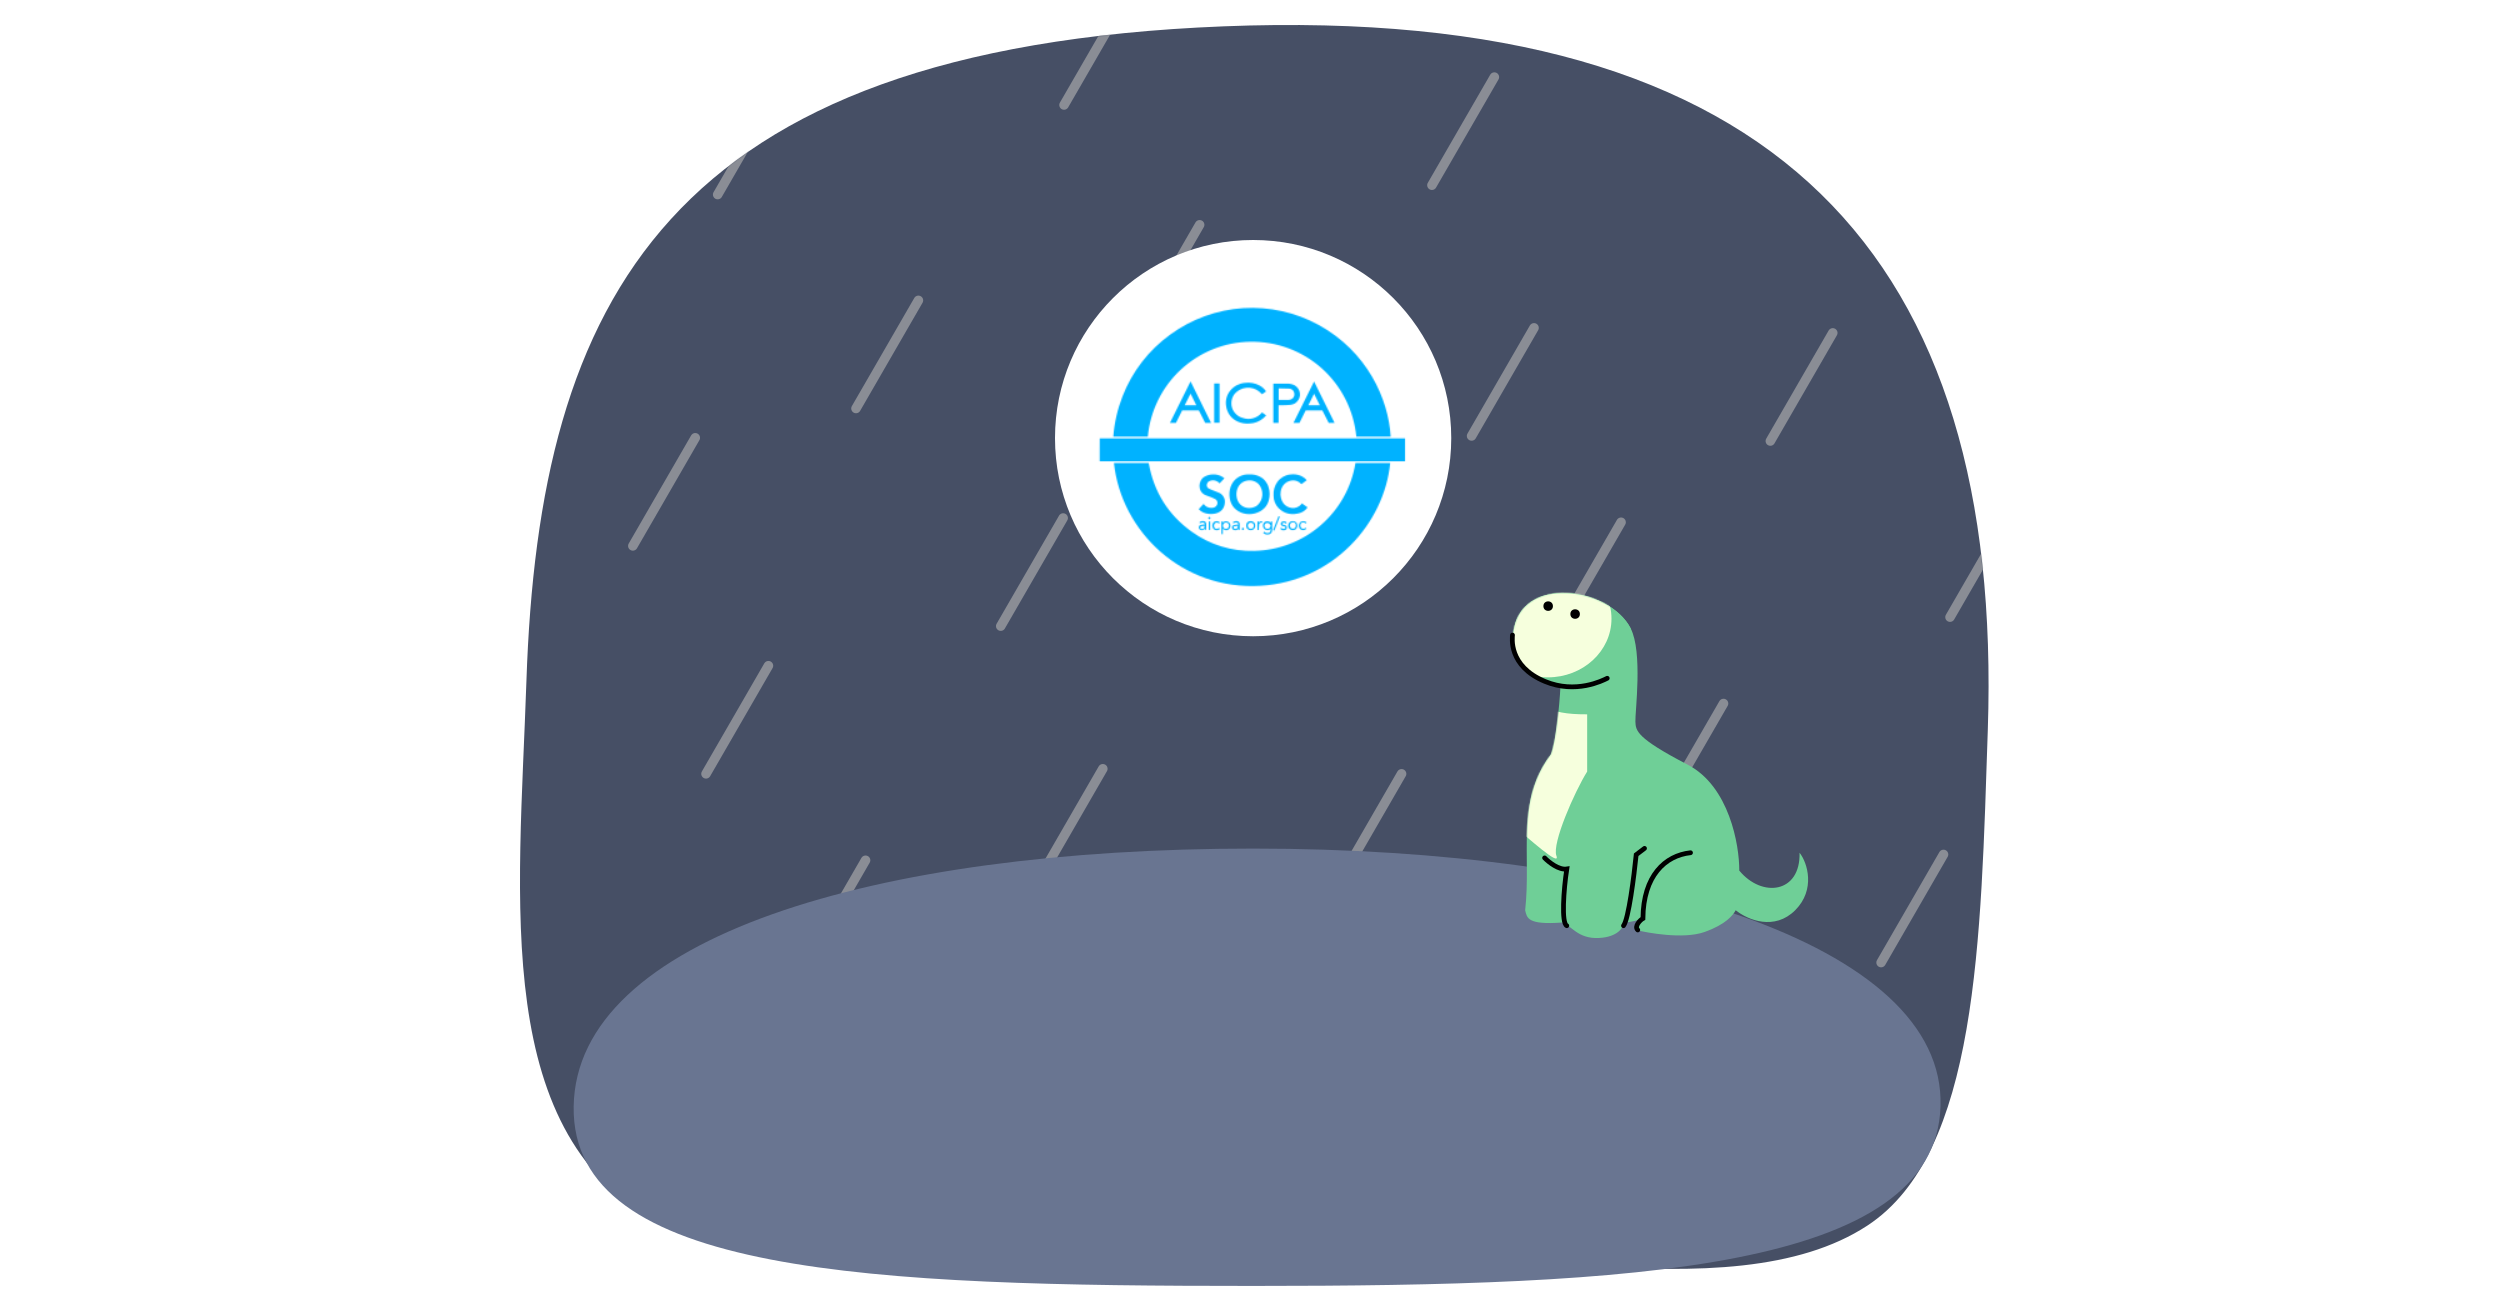 <svg width="2000" height="1048" viewBox="0 0 2000 1048" fill="none" xmlns="http://www.w3.org/2000/svg">
<rect x="0" y="0" width="2000" height="1048" fill="#333333" stroke="none"/>
<g clip-path="url(#clip0_1232_7019)">
<rect width="2000" height="1048" fill="white"/>
<path d="M1590.24 584.049C1584.61 751.855 1582.53 922.433 1493.86 980.5C1384.03 1052.42 1170.18 990.025 994.245 990.025C862.681 990.025 628.618 1030.36 530.857 980.5C392.332 909.846 415.108 723.064 421.148 544.558C431.45 240.076 533.134 38.805 978.983 21.063C1424.83 3.32 1602.83 208.407 1590.24 584.049Z" fill="#464F65"/>
<mask id="mask0_1232_7019" style="mask-type:alpha" maskUnits="userSpaceOnUse" x="417" y="20" width="1174" height="986">
<path d="M1590.24 584.049C1577.65 959.692 1312.23 990.025 994.245 990.025C882.578 990.025 650.394 1025.77 561.357 990.025C396.85 923.977 414.463 742.116 421.148 544.558C431.45 240.076 533.134 38.805 978.983 21.063C1424.83 3.32 1602.83 208.407 1590.24 584.049Z" fill="#464F65"/>
</mask>
<g mask="url(#mask0_1232_7019)">
<g opacity="0.62">
<path d="M1466.21 266.326L1416.28 352.811" stroke="#B3B3B3" stroke-width="7.631" stroke-linecap="round"/>
<path d="M1227.21 262.283L1177.28 348.769" stroke="#B3B3B3" stroke-width="7.631" stroke-linecap="round"/>
<path d="M1195.48 61.676L1145.55 148.162" stroke="#B3B3B3" stroke-width="7.631" stroke-linecap="round"/>
<path d="M1296.85 417.805L1246.92 504.29" stroke="#B3B3B3" stroke-width="7.631" stroke-linecap="round"/>
<path d="M1609.95 407.22L1560.02 493.705" stroke="#B3B3B3" stroke-width="7.631" stroke-linecap="round"/>
<path d="M1037.4 335.484L987.465 421.969" stroke="#B3B3B3" stroke-width="7.631" stroke-linecap="round"/>
<path d="M959.697 179.842L909.765 266.328" stroke="#B3B3B3" stroke-width="7.631" stroke-linecap="round"/>
<path d="M901.165 -2.5L851.232 83.985" stroke="#B3B3B3" stroke-width="7.631" stroke-linecap="round"/>
<path d="M1121.26 619.062L1071.33 705.548" stroke="#B3B3B3" stroke-width="7.631" stroke-linecap="round"/>
<path d="M882.259 615.021L832.326 701.506" stroke="#B3B3B3" stroke-width="7.631" stroke-linecap="round"/>
<path d="M734.726 240.298L684.793 326.784" stroke="#B3B3B3" stroke-width="7.631" stroke-linecap="round"/>
<path d="M1378.82 562.815L1328.88 649.3" stroke="#B3B3B3" stroke-width="7.631" stroke-linecap="round"/>
<path d="M850.527 414.413L800.595 500.899" stroke="#B3B3B3" stroke-width="7.631" stroke-linecap="round"/>
<path d="M951.9 770.542L901.968 857.027" stroke="#B3B3B3" stroke-width="7.631" stroke-linecap="round"/>
<path d="M1265 759.957L1215.06 846.443" stroke="#B3B3B3" stroke-width="7.631" stroke-linecap="round"/>
<path d="M1554.81 683.563L1504.88 770.048" stroke="#B3B3B3" stroke-width="7.631" stroke-linecap="round"/>
<path d="M692.444 688.221L642.512 774.707" stroke="#B3B3B3" stroke-width="7.631" stroke-linecap="round"/>
<path d="M624.082 69.161L574.15 155.647" stroke="#B3B3B3" stroke-width="7.631" stroke-linecap="round"/>
<path d="M614.744 532.579L564.812 619.065" stroke="#B3B3B3" stroke-width="7.631" stroke-linecap="round"/>
<path d="M556.212 350.237L506.279 436.722" stroke="#B3B3B3" stroke-width="7.631" stroke-linecap="round"/>
</g>
</g>
<path d="M1552.41 885.121C1548.22 1016.19 1306 1028.75 1002.49 1028.75C698.973 1028.75 456.751 1020.02 458.936 885.121C461.121 750.227 698.973 678.866 1002.49 678.866C1306 678.866 1556.6 754.05 1552.41 885.121Z" fill="#697591"/>
<path d="M1248.36 549.283C1218.86 545.476 1208.51 523.487 1210.62 506.143C1216.33 459.196 1287.44 469.626 1304.51 502.654C1314.34 521.686 1308 569.901 1308.32 577.197L1308.32 577.329C1308.63 584.562 1308.88 590.333 1350.19 611.772C1383.43 629.028 1391.53 676.059 1391.42 696.466C1409.55 718.48 1440.52 714.637 1439.64 682.192C1445.98 690.122 1452.64 711.692 1436.15 728.187C1419.65 744.682 1398.4 736.117 1388.56 728.187C1386.45 732.099 1380.77 739.543 1363.51 745.633C1346.25 751.724 1316.88 745.95 1310.54 744.364C1308 742.461 1312.44 735.482 1312.44 735.482C1312.44 735.482 1304.19 738.02 1299.12 738.02C1298.91 741.615 1294.64 749.599 1279.13 750.391C1261.93 751.27 1256.86 739.956 1249.63 738.02C1221.61 740.09 1221.6 734.173 1220.13 728.187C1225.16 683.275 1212.38 640.785 1240.75 603.525C1244.56 594.326 1247.6 564.762 1248.36 549.283Z" fill="#6FCF97"/>
<path d="M1248.36 549.283C1218.86 545.476 1208.51 523.487 1210.62 506.143C1216.33 459.196 1287.44 469.626 1304.51 502.654C1308 519.571 1301.65 552.582 1248.36 549.283Z" fill="#6FCF97"/>
<mask id="mask1_1232_7019" style="mask-type:alpha" maskUnits="userSpaceOnUse" x="1210" y="474" width="237" height="277">
<path d="M1210.42 512.82C1211.4 528.701 1222.55 545.952 1248.36 549.283C1247.6 564.762 1244.56 594.326 1240.75 603.525C1220.97 629.51 1221.2 658.038 1221.44 688.157C1221.54 701.227 1221.65 714.596 1220.13 728.187C1220.19 728.462 1220.26 728.737 1220.32 729.011C1221.66 734.7 1222.9 739.995 1249.63 738.02C1252.07 738.674 1254.26 740.396 1256.76 742.357C1261.67 746.205 1267.74 750.973 1279.13 750.391C1294.64 749.599 1298.91 741.615 1299.12 738.02C1304.19 738.02 1312.44 735.482 1312.44 735.482C1312.44 735.482 1308 742.461 1310.54 744.364C1316.88 745.95 1346.25 751.724 1363.51 745.633C1380.77 739.543 1386.45 732.099 1388.56 728.187C1398.4 736.117 1419.65 744.682 1436.15 728.187C1452.64 711.692 1445.98 690.122 1439.64 682.192C1440.52 714.637 1409.55 718.48 1391.42 696.466C1391.53 676.059 1383.43 629.028 1350.19 611.772C1308.88 590.333 1308.63 584.562 1308.32 577.329L1308.32 577.197C1308.25 575.64 1308.48 572.221 1308.8 567.62C1309.97 550.655 1312.24 517.625 1304.51 502.654C1302.38 498.525 1299.4 494.75 1295.81 491.395C1270.69 467.915 1215.61 465.065 1210.62 506.143C1210.35 508.311 1210.28 510.552 1210.42 512.82Z" fill="#6FCF97"/>
</mask>
<g mask="url(#mask1_1232_7019)">
<ellipse cx="1238.25" cy="494.956" rx="50.938" ry="46.931" fill="#F6FFDD"/>
<path d="M1269.73 571.458C1252.4 571.519 1244.63 569.646 1232.34 564.781L1209.06 659.216C1222.1 669.836 1248.78 694.357 1245.12 684.589C1241.46 674.822 1259.49 633.715 1269.73 617.245V571.458Z" fill="#F6FFDD"/>
</g>
<circle cx="1238.53" cy="484.89" r="3.806" fill="black"/>
<circle cx="1260.1" cy="491.234" r="3.806" fill="black"/>
<path d="M1352.41 682.192C1332.11 684.413 1314.65 700.52 1314.34 734.778C1312.11 736.023 1307.17 741.186 1310.21 743.977" stroke="black" stroke-width="3.806" stroke-linecap="round"/>
<path d="M1315.61 678.703L1308.95 683.778C1307.26 700.59 1302.86 735.482 1298.8 740.558" stroke="black" stroke-width="3.806" stroke-linecap="round"/>
<path d="M1235.68 686.315C1238.95 689.699 1247.09 696.212 1253.44 695.197C1250.9 711.692 1249 738.654 1253.44 740.558" stroke="black" stroke-width="3.806" stroke-linecap="round"/>
<path d="M1209.98 508.046C1209.98 509.632 1206.18 532.788 1235.99 545.159C1260.65 555.391 1281.99 544.525 1285.79 542.621" stroke="black" stroke-width="3.806" stroke-linecap="round"/>
<circle cx="1002.5" cy="350.5" r="158.5" fill="white"/>
<mask id="mask2_1232_7019" style="mask-type:alpha" maskUnits="userSpaceOnUse" x="835" y="136" width="601" height="451">
<path d="M1054.86 259.908C1036.36 249.808 1015.46 245.208 994.456 246.508C973.456 247.908 953.256 255.208 936.256 267.608C918.956 280.108 905.656 297.308 897.956 317.208C893.956 327.508 891.456 338.308 890.656 349.308H918.256C920.156 328.808 929.556 309.708 944.656 295.708C959.756 281.708 979.456 273.708 1000.06 273.408C1021.16 273.008 1041.66 280.608 1057.46 294.708C1073.16 308.808 1083.06 328.308 1085.06 349.308H1112.56C1110.76 319.208 1093.86 281.308 1054.86 259.908ZM1009.46 330.108C1007.66 332.308 1005.26 333.808 1002.46 334.608C999.756 335.408 996.856 335.308 994.156 334.308C992.156 333.808 990.356 332.808 988.856 331.308C987.356 329.908 986.256 328.108 985.656 326.208C985.056 324.308 984.956 322.208 985.356 320.208C985.756 318.208 986.656 316.308 987.956 314.808C990.356 312.208 993.656 310.508 997.256 310.208C1000.86 309.908 1004.36 310.908 1007.16 313.108C1008.06 313.808 1008.86 314.608 1009.66 315.408C1010.66 314.708 1011.66 313.908 1012.86 313.108C1011.56 311.208 1009.86 309.608 1007.86 308.508C1004.16 306.508 999.956 305.708 995.756 306.308C993.556 306.508 991.356 307.208 989.356 308.208C987.356 309.308 985.656 310.708 984.256 312.408C982.856 314.108 981.856 316.008 981.256 318.108C980.656 320.208 980.556 322.408 980.856 324.508C981.156 327.208 982.156 329.908 983.756 332.108C985.356 334.308 987.556 336.108 990.056 337.208C993.056 338.608 996.456 339.108 999.756 338.808C1003.76 338.708 1007.66 337.108 1010.76 334.508C1011.56 333.808 1012.16 333.008 1012.96 332.308L1009.56 329.908C1009.56 329.908 1009.56 330.008 1009.46 330.108ZM1034.76 338.308H1039.56L1044.56 328.308H1057.86L1062.96 338.308H1067.66C1062.16 327.208 1056.76 316.208 1051.26 305.208C1045.76 316.208 1040.26 327.208 1034.76 338.308ZM1046.66 324.208C1048.16 321.108 1049.76 318.108 1051.26 315.008C1052.86 318.108 1054.36 321.208 1055.86 324.208H1046.66ZM935.956 338.308H940.756C942.456 335.008 944.156 331.608 945.756 328.308H959.056C960.756 331.608 962.456 335.008 964.156 338.308H968.856L952.456 305.108C946.956 316.208 941.456 327.208 935.956 338.308ZM947.756 324.208C949.256 321.108 950.856 318.108 952.456 314.908C954.056 318.108 955.556 321.108 957.056 324.208H947.756ZM1038.66 320.008C1039.36 318.908 1039.86 317.608 1039.96 316.308C1040.06 315.008 1039.86 313.608 1039.36 312.408C1038.86 311.208 1038.06 310.108 1037.06 309.208C1036.06 308.308 1034.86 307.708 1033.56 307.408C1032.06 307.008 1030.46 306.808 1028.86 306.908C1025.66 306.808 1022.46 306.908 1019.16 306.908C1018.96 306.908 1018.76 306.908 1018.66 306.908V338.308H1022.86V324.208C1023.96 324.208 1024.96 324.208 1025.96 324.208C1027.96 324.108 1030.06 324.108 1032.06 323.908C1033.36 323.808 1034.66 323.408 1035.86 322.808C1036.96 322.008 1037.96 321.108 1038.66 320.008ZM1035.26 317.008C1034.96 317.908 1034.36 318.608 1033.56 319.108C1032.76 319.608 1031.86 319.908 1030.96 319.908C1028.36 320.008 1025.66 319.908 1022.96 319.908V310.708C1025.76 310.808 1028.46 310.808 1031.16 310.908C1031.86 310.908 1032.56 311.108 1033.16 311.408C1033.76 311.708 1034.36 312.208 1034.76 312.808C1035.16 313.408 1035.36 314.108 1035.46 314.808C1035.56 315.608 1035.46 316.408 1035.26 317.008ZM971.356 338.208H975.656V306.808H971.356V338.208ZM1255.36 420.208H1262.76V443.508H1271.06V420.208H1278.46V413.708H1255.46V420.208H1255.36ZM1280.76 443.408H1289.06V413.608H1280.76V443.408ZM1319.66 443.408H1327.96V413.608H1319.66V443.408ZM1294.26 419.508V425.508V431.608V443.408H1302.56V431.608H1312.76V425.508H1302.56V419.508H1315.86V413.608H1294.36L1294.26 419.508ZM1333.16 419.508V424.808V430.908V437.608V443.508H1354.66V437.608H1341.36V430.908H1351.56V424.808H1341.36V419.508H1354.66V413.608H1333.16V419.508ZM1202.16 443.508H1223.66V437.608H1210.36V430.908H1220.56V424.808H1210.36V419.508H1223.66V413.608H1202.16V443.508ZM1371.46 413.608H1359.16V443.408H1371.46C1374.96 443.408 1378.36 442.008 1380.86 439.508C1383.36 437.008 1384.76 433.608 1384.76 430.108V426.808C1384.76 423.308 1383.36 419.908 1380.86 417.408C1378.36 415.008 1374.96 413.608 1371.46 413.608ZM1367.36 437.608V419.608C1370.26 419.608 1376.36 418.308 1376.36 428.608C1376.46 438.808 1370.36 437.608 1367.36 437.608ZM1253.06 422.908C1253.06 421.708 1252.86 420.508 1252.36 419.308C1251.86 418.208 1251.16 417.208 1250.36 416.308C1249.46 415.408 1248.46 414.808 1247.36 414.308C1246.26 413.808 1245.06 413.608 1243.76 413.608H1228.26V443.408H1236.56V432.208H1239.56L1244.16 443.408H1253.46L1248.36 431.008C1249.76 430.208 1250.96 429.008 1251.86 427.608C1252.66 426.208 1253.06 424.608 1253.06 422.908ZM1241.46 426.308H1236.56V419.508H1241.46C1242.36 419.508 1243.26 419.908 1243.86 420.508C1244.46 421.108 1244.86 422.008 1244.86 422.908C1244.86 423.808 1244.46 424.708 1243.86 425.308C1243.26 426.008 1242.36 426.308 1241.46 426.308ZM1186.96 382.808H1198.26V350.908H1208.36V348.408L1218.06 365.908V382.908H1229.36V365.908L1242.66 342.008H1230.56L1223.76 354.808L1216.96 342.008H1176.86V351.008H1186.96V382.808ZM1310.76 350.008V341.908H1281.16V382.808H1310.76V374.808H1292.56V365.608H1306.56V357.208H1292.56V350.008H1310.76ZM1186.46 412.808H1185.36C1181.86 412.808 1178.56 414.208 1176.06 416.608C1173.56 419.108 1172.16 422.408 1172.16 425.908V431.008C1172.16 432.708 1172.46 434.408 1173.16 436.008C1173.86 437.608 1174.76 439.008 1175.96 440.308C1177.16 441.508 1178.66 442.508 1180.26 443.108C1181.86 443.808 1183.56 444.108 1185.26 444.108H1186.36C1189.56 444.108 1192.56 442.808 1194.86 440.608C1197.16 438.408 1198.36 435.308 1198.36 432.108H1190.46C1189.86 436.508 1187.86 438.008 1185.46 438.008C1182.56 438.008 1180.26 435.908 1180.26 428.908C1180.26 422.008 1182.56 418.908 1185.46 418.908C1187.76 418.908 1189.76 421.008 1190.46 425.408H1198.36V424.808C1198.36 421.608 1197.06 418.508 1194.86 416.308C1192.76 414.108 1189.66 412.808 1186.46 412.808ZM1283.76 314.608H1285.26C1289.56 314.608 1293.66 312.908 1296.66 309.908C1299.66 306.908 1301.46 302.808 1301.46 298.508H1290.86C1290.06 304.408 1287.36 306.408 1284.16 306.408C1280.26 306.408 1277.16 303.508 1277.16 294.208C1277.16 284.908 1280.26 280.708 1284.16 280.708C1287.26 280.708 1289.96 283.508 1290.86 289.408H1301.46V288.508C1301.46 284.208 1299.76 280.108 1296.76 277.008C1293.76 274.008 1289.56 272.308 1285.26 272.308H1283.76C1279.06 272.308 1274.56 274.208 1271.26 277.508C1267.96 280.808 1266.06 285.308 1266.06 290.008V296.908C1266.06 299.208 1266.56 301.508 1267.36 303.708C1268.26 305.808 1269.56 307.808 1271.16 309.408C1272.76 311.008 1274.76 312.308 1276.86 313.208C1279.06 314.208 1281.36 314.608 1283.76 314.608ZM1272.16 364.908C1272.56 364.608 1272.96 364.308 1273.26 364.008C1273.36 363.908 1273.46 363.908 1273.46 363.808C1273.76 363.508 1273.96 363.308 1274.16 363.008C1274.26 362.908 1274.46 362.708 1274.56 362.508C1274.76 362.308 1274.86 362.108 1274.96 361.908C1275.16 361.708 1275.36 361.408 1275.46 361.108C1276.56 359.208 1277.16 356.908 1277.16 354.708C1277.16 353.008 1276.86 351.408 1276.16 349.808C1275.56 348.308 1274.56 346.808 1273.36 345.708C1272.16 344.508 1270.76 343.608 1269.26 342.908C1267.76 342.308 1266.06 341.908 1264.36 341.908H1243.06V382.808H1254.36V367.508H1264.26C1267.26 367.508 1269.96 366.608 1272.16 364.908ZM1254.66 359.308V350.008H1261.36C1262.56 350.008 1263.76 350.508 1264.66 351.408C1265.56 352.308 1266.06 353.508 1266.06 354.708C1266.06 355.908 1265.56 357.108 1264.66 358.008C1263.76 358.908 1262.56 359.408 1261.36 359.408H1254.66V359.308ZM1344.36 341.908H1333.06V382.808H1344.36V341.908ZM1351.66 382.808H1362.96V341.908H1351.66V382.808ZM1243.36 314.608H1245.56C1248.06 314.608 1250.46 314.008 1252.76 312.908C1254.96 311.808 1256.96 310.208 1258.46 308.208C1261.16 305.008 1262.56 301.008 1262.56 296.908V290.008C1262.56 285.908 1261.16 281.908 1258.46 278.708C1256.96 276.708 1254.96 275.108 1252.76 274.008C1250.56 272.908 1248.06 272.308 1245.56 272.308H1243.36C1240.86 272.308 1238.36 272.908 1236.16 274.008C1233.96 275.108 1231.96 276.708 1230.46 278.708C1227.86 281.908 1226.36 285.908 1226.36 290.008V296.908C1226.36 301.008 1227.76 305.008 1230.46 308.208C1231.96 310.208 1233.96 311.808 1236.16 312.908C1238.36 314.008 1240.86 314.608 1243.36 314.608ZM1238.66 285.808C1238.86 285.108 1239.16 284.508 1239.46 284.008C1239.56 283.908 1239.56 283.808 1239.66 283.708C1239.76 283.608 1239.86 283.408 1239.96 283.308C1240.06 283.208 1240.06 283.108 1240.16 283.008C1240.26 282.908 1240.36 282.808 1240.46 282.708C1240.56 282.608 1240.66 282.508 1240.66 282.408C1240.76 282.308 1240.86 282.208 1240.96 282.108C1241.06 282.008 1241.06 282.008 1241.16 281.908C1241.36 281.808 1241.56 281.608 1241.66 281.508L1241.76 281.408C1241.96 281.308 1242.06 281.208 1242.26 281.208C1242.36 281.208 1242.36 281.108 1242.46 281.108C1242.66 281.008 1242.76 281.008 1242.96 280.908C1243.06 280.908 1243.06 280.908 1243.16 280.908C1243.36 280.908 1243.56 280.808 1243.76 280.808H1243.86C1244.06 280.808 1244.26 280.808 1244.56 280.808C1244.76 280.808 1245.06 280.808 1245.26 280.808H1245.36C1245.56 280.808 1245.76 280.908 1245.96 280.908C1245.96 280.908 1246.06 280.908 1246.16 280.908C1246.36 280.908 1246.46 281.008 1246.66 281.108C1246.76 281.108 1246.76 281.108 1246.86 281.208C1247.06 281.308 1247.16 281.408 1247.36 281.408L1247.46 281.508C1247.66 281.608 1247.86 281.808 1247.96 281.908C1248.06 282.008 1248.06 282.008 1248.16 282.108C1248.26 282.208 1248.36 282.308 1248.46 282.408C1248.56 282.508 1248.66 282.608 1248.66 282.708C1248.76 282.808 1248.86 282.908 1248.96 283.008C1249.06 283.108 1249.16 283.208 1249.16 283.308C1249.26 283.408 1249.36 283.608 1249.46 283.708C1249.56 283.808 1249.56 283.908 1249.66 284.008C1249.96 284.608 1250.26 285.208 1250.46 285.808C1251.36 288.508 1251.76 291.308 1251.66 294.208C1251.76 296.508 1251.46 298.808 1250.86 301.108C1250.86 301.208 1250.86 301.208 1250.86 301.308C1250.76 301.608 1250.66 301.808 1250.56 302.008C1250.36 302.508 1250.06 303.108 1249.86 303.508C1249.86 303.508 1249.86 303.608 1249.76 303.608C1249.66 303.808 1249.56 304.008 1249.36 304.108C1249.36 304.108 1249.36 304.108 1249.36 304.208C1249.26 304.408 1249.06 304.508 1248.96 304.708C1248.56 305.108 1248.06 305.508 1247.56 305.808C1247.46 305.908 1247.36 305.908 1247.16 306.008C1247.06 306.008 1246.96 306.108 1246.96 306.108C1246.86 306.108 1246.76 306.208 1246.66 306.208C1246.56 306.208 1246.46 306.308 1246.26 306.308C1246.16 306.308 1246.06 306.308 1246.06 306.408C1245.86 306.408 1245.76 306.508 1245.56 306.508H1245.46C1245.26 306.508 1245.06 306.508 1244.76 306.508C1244.56 306.508 1244.26 306.508 1244.06 306.508H1243.96C1243.76 306.508 1243.66 306.508 1243.46 306.408C1243.36 306.408 1243.26 306.408 1243.26 306.308C1243.16 306.308 1243.06 306.208 1242.86 306.208C1242.76 306.208 1242.66 306.108 1242.56 306.108C1242.46 306.108 1242.36 306.008 1242.26 306.008C1242.16 306.008 1242.06 305.908 1241.86 305.808C1241.36 305.508 1240.86 305.208 1240.46 304.708C1240.36 304.608 1240.16 304.408 1240.06 304.208C1240.06 304.208 1240.06 304.208 1240.06 304.108C1239.96 303.908 1239.86 303.808 1239.66 303.608C1239.66 303.608 1239.66 303.508 1239.56 303.508C1239.26 303.008 1239.06 302.508 1238.86 302.008C1238.76 301.808 1238.66 301.508 1238.56 301.308C1238.56 301.308 1238.56 301.208 1238.56 301.108C1237.96 298.908 1237.66 296.508 1237.76 294.208C1237.36 291.408 1237.76 288.508 1238.66 285.808ZM1204.86 306.608C1199.26 306.608 1197.56 301.108 1197.36 300.208L1191.76 301.508L1187.06 302.408C1188.06 307.708 1192.36 315.208 1204.56 315.208C1220.26 315.208 1221.76 304.808 1221.76 301.508C1221.76 293.008 1214.76 290.808 1207.06 288.208C1202.26 286.608 1200.96 286.008 1200.96 283.908C1200.96 281.808 1202.96 280.608 1205.46 280.608C1208.76 280.608 1210.66 282.408 1212.06 285.408L1221.16 282.208C1219.36 277.008 1215.86 272.108 1205.06 272.108C1194.26 272.108 1189.56 279.008 1189.56 284.208C1189.56 291.408 1192.96 294.508 1201.46 297.408C1207.76 299.608 1210.46 300.208 1210.46 303.008C1210.36 305.108 1208.56 306.608 1204.86 306.608ZM1338.86 281.408C1341.96 282.308 1342.36 285.508 1341.36 287.708C1340.36 290.008 1336.06 293.708 1333.96 295.308C1330.66 297.808 1321.06 305.208 1321.06 305.208V314.208H1353.16V305.208H1335.46C1335.46 305.208 1338.06 303.408 1344.06 299.108C1350.06 294.808 1352.46 289.808 1352.46 286.408C1352.46 283.008 1352.36 272.308 1337.06 272.308C1321.76 272.308 1320.46 286.008 1320.46 286.008L1330.46 288.908C1331.56 281.308 1336.56 280.708 1338.86 281.408Z" fill="#2175BB"/>
<path d="M1003.26 440.708C985.456 441.208 967.856 435.808 953.456 425.408C934.456 411.808 923.056 393.408 918.956 370.408H891.156C896.956 425.208 945.856 472.508 1008.66 468.608C1066.56 465.108 1107.46 418.708 1112.16 370.408H1084.36C1081.26 389.808 1071.36 407.408 1056.56 420.208C1041.76 433.108 1022.86 440.308 1003.26 440.708ZM992.756 410.008C994.956 410.908 997.356 411.408 999.756 411.308C1002.16 411.308 1004.56 410.708 1006.76 409.708C1008.76 408.908 1010.56 407.508 1012.06 405.908C1013.46 404.208 1014.56 402.208 1015.06 400.108C1015.96 396.708 1015.96 393.208 1014.86 389.808C1014.36 388.008 1013.46 386.308 1012.26 384.808C1011.06 383.308 1009.56 382.108 1007.86 381.308C1005.36 380.008 1002.56 379.408 999.756 379.508C999.156 379.508 998.556 379.508 997.956 379.508C997.556 379.508 997.256 379.608 996.856 379.608C994.556 379.808 992.256 380.708 990.256 382.008C988.256 383.308 986.656 385.108 985.556 387.108C983.956 390.008 983.356 393.308 983.556 396.508C983.956 402.808 986.856 407.508 992.756 410.008ZM995.456 385.108C997.456 384.308 999.756 384.108 1001.86 384.508C1003.96 385.008 1005.96 386.108 1007.36 387.808C1009.16 390.208 1010.06 393.108 1009.86 396.108C1009.66 399.108 1008.36 401.908 1006.16 404.008C1001.46 408.208 991.556 407.308 989.456 398.308C989.256 397.408 989.156 396.508 989.156 396.108C988.956 391.008 991.356 386.808 995.456 385.108ZM969.156 406.308C967.956 406.308 966.656 406.108 965.556 405.508C964.456 404.908 963.556 404.108 962.856 403.108C961.556 404.508 960.256 405.908 958.956 407.308C959.956 408.508 961.256 409.408 962.656 410.008C965.456 411.208 968.456 411.508 971.456 411.008C976.356 410.208 979.556 407.008 979.856 402.308C980.056 400.708 979.756 399.008 978.956 397.608C978.156 396.208 976.956 395.008 975.456 394.308C974.156 393.708 972.756 393.208 971.456 392.708C969.956 392.208 968.456 391.508 966.956 390.808C966.256 390.408 965.756 389.808 965.556 389.108C965.356 388.408 965.356 387.608 965.656 386.908C965.856 386.408 966.156 385.908 966.556 385.508C966.956 385.108 967.456 384.908 967.956 384.708C969.256 384.208 970.756 384.108 972.156 384.508C973.556 384.908 974.756 385.608 975.656 386.708C976.956 385.308 978.256 384.008 979.556 382.608C979.256 382.308 979.056 382.108 978.756 382.008C976.356 380.308 973.456 379.408 970.556 379.508C968.056 379.508 965.556 380.208 963.356 381.508C958.456 384.508 957.956 393.208 964.156 396.008C965.656 396.708 967.256 397.108 968.756 397.708C970.056 398.208 971.356 398.808 972.556 399.508C972.956 399.808 973.356 400.208 973.556 400.708C973.856 401.208 973.956 401.708 973.956 402.208C973.956 402.708 973.856 403.308 973.656 403.808C973.456 404.308 973.056 404.708 972.656 405.108C971.956 405.908 970.556 406.308 969.156 406.308ZM1022.86 406.508C1027.86 411.408 1033.76 412.308 1040.26 410.308C1042.66 409.508 1044.66 407.908 1046.06 405.908L1041.56 402.708C1041.36 402.908 1041.26 403.008 1041.16 403.208C1036.76 408.508 1029.76 406.508 1026.86 402.808C1025.86 401.508 1025.16 400.008 1024.76 398.308C1024.36 396.708 1024.26 395.008 1024.56 393.308C1024.86 390.808 1026.06 388.508 1027.96 386.808C1030.96 384.108 1036.96 382.808 1040.86 387.108C1040.96 387.208 1041.06 387.308 1041.16 387.308L1045.36 384.208C1044.26 382.808 1042.86 381.708 1041.26 380.908C1038.36 379.508 1035.06 379.108 1031.96 379.608C1029.96 379.808 1028.06 380.508 1026.36 381.508C1024.66 382.508 1023.16 383.808 1021.96 385.408C1019.66 388.608 1018.56 392.508 1018.86 396.408C1018.76 400.208 1020.26 403.808 1022.86 406.508ZM1011.56 417.708C1010.86 418.308 1010.46 419.208 1010.36 420.108C1010.26 421.008 1010.46 421.908 1011.06 422.708C1011.36 423.108 1011.76 423.408 1012.26 423.708C1012.76 423.908 1013.26 424.108 1013.76 424.108C1014.26 424.208 1014.76 424.108 1015.26 423.908C1015.76 423.708 1016.16 423.408 1016.46 423.008C1016.56 424.808 1016.26 425.808 1015.26 426.208C1014.56 426.508 1013.86 426.608 1013.16 426.408C1012.46 426.208 1011.76 425.808 1011.36 425.308C1011.06 425.608 1010.76 425.908 1010.56 426.308C1011.16 426.908 1011.86 427.308 1012.66 427.508C1013.46 427.708 1014.26 427.708 1015.06 427.508C1015.66 427.408 1016.26 427.108 1016.66 426.708C1017.16 426.308 1017.46 425.708 1017.56 425.108C1017.66 424.608 1017.76 424.108 1017.76 423.608C1017.76 421.608 1017.76 419.708 1017.76 417.708C1017.76 417.508 1017.76 417.308 1017.76 417.208H1016.66C1016.66 417.508 1016.66 417.808 1016.56 418.208C1015.96 417.508 1015.16 417.108 1014.16 417.008C1013.16 416.908 1012.26 417.208 1011.56 417.708ZM1016.46 420.508C1016.46 420.808 1016.46 421.208 1016.26 421.508C1016.16 421.808 1015.96 422.108 1015.76 422.308C1015.56 422.508 1015.26 422.708 1014.96 422.908C1014.66 423.008 1014.36 423.108 1013.96 423.108C1013.36 423.108 1012.76 422.808 1012.26 422.408C1011.86 421.908 1011.56 421.308 1011.56 420.708C1011.56 420.408 1011.56 420.108 1011.66 419.808C1011.76 419.508 1011.96 419.208 1012.16 419.008C1012.36 418.808 1012.66 418.608 1012.96 418.508C1013.26 418.408 1013.56 418.308 1013.86 418.308C1014.16 418.308 1014.46 418.408 1014.76 418.508C1015.06 418.608 1015.36 418.808 1015.56 419.008C1015.76 419.208 1015.96 419.508 1016.06 419.808C1016.36 419.808 1016.46 420.108 1016.46 420.508ZM978.256 417.108H977.156V427.308H978.256V423.008C980.056 424.508 981.856 424.608 983.256 423.308C983.856 422.708 984.256 421.808 984.356 420.908C984.456 420.008 984.156 419.108 983.656 418.408C983.156 417.708 982.456 417.308 981.656 417.108C981.056 416.908 980.456 417.008 979.856 417.108C979.256 417.208 978.756 417.608 978.256 418.108C978.256 417.708 978.256 417.408 978.256 417.108ZM980.756 418.008C981.056 418.008 981.456 418.108 981.756 418.208C982.056 418.308 982.356 418.508 982.556 418.808C982.756 419.008 982.956 419.308 983.056 419.608C983.156 419.908 983.256 420.208 983.156 420.608C983.156 420.908 983.156 421.208 983.056 421.508C982.956 421.808 982.756 422.108 982.556 422.308C982.356 422.508 982.056 422.708 981.756 422.908C981.456 423.008 981.156 423.108 980.856 423.108C980.556 423.108 980.156 423.008 979.856 422.908C979.556 422.808 979.256 422.608 979.056 422.408C978.856 422.208 978.656 421.908 978.556 421.608C978.456 421.308 978.356 421.008 978.356 420.608C978.356 420.308 978.356 419.908 978.556 419.608C978.656 419.308 978.856 419.008 979.056 418.808C979.256 418.608 979.556 418.408 979.856 418.208C980.056 418.108 980.356 418.008 980.756 418.008ZM996.956 420.508C996.956 421.008 997.056 421.508 997.156 421.908C997.356 422.408 997.656 422.808 997.956 423.108C998.356 423.408 998.756 423.708 999.156 423.908C999.656 424.108 1000.06 424.108 1000.56 424.108C1001.06 424.108 1001.56 424.108 1001.96 423.908C1002.46 423.708 1002.86 423.508 1003.16 423.108C1003.46 422.708 1003.76 422.408 1003.96 421.908C1004.16 421.408 1004.26 421.008 1004.16 420.508C1004.16 420.008 1004.16 419.508 1003.96 419.108C1003.76 418.608 1003.56 418.208 1003.16 417.908C1002.86 417.608 1002.36 417.308 1001.96 417.108C1001.46 416.908 1001.06 416.908 1000.56 416.908C1000.06 416.908 999.556 416.908 999.156 417.108C998.656 417.308 998.256 417.508 997.956 417.908C997.556 418.208 997.356 418.608 997.156 419.108C997.056 419.508 996.956 420.008 996.956 420.508ZM1003.06 420.508C1003.06 420.808 1003.06 421.208 1002.96 421.508C1002.86 421.808 1002.66 422.108 1002.46 422.308C1002.26 422.508 1001.96 422.708 1001.66 422.908C1001.36 423.008 1001.06 423.108 1000.66 423.108C1000.36 423.108 1000.06 423.008 999.756 422.908C999.456 422.808 999.156 422.608 998.956 422.408C998.756 422.208 998.556 421.908 998.456 421.608C998.356 421.308 998.256 421.008 998.256 420.708C998.256 420.408 998.256 420.008 998.356 419.708C998.456 419.408 998.656 419.108 998.856 418.908C999.056 418.708 999.356 418.508 999.656 418.308C999.956 418.208 1000.26 418.108 1000.66 418.108C1000.96 418.108 1001.36 418.208 1001.66 418.308C1001.96 418.408 1002.26 418.608 1002.46 418.908C1002.66 419.108 1002.86 419.408 1002.96 419.708C1003.06 419.908 1003.06 420.208 1003.06 420.508ZM1030.56 420.508C1030.56 421.008 1030.66 421.508 1030.86 421.908C1031.06 422.408 1031.36 422.808 1031.66 423.108C1032.06 423.408 1032.46 423.708 1032.86 423.908C1033.36 424.108 1033.76 424.108 1034.26 424.108C1034.76 424.108 1035.26 424.008 1035.66 423.908C1036.16 423.708 1036.56 423.508 1036.86 423.108C1037.16 422.808 1037.46 422.308 1037.66 421.908C1037.86 421.408 1037.86 421.008 1037.86 420.508C1037.86 420.008 1037.76 419.508 1037.66 419.108C1037.46 418.708 1037.26 418.208 1036.86 417.908C1036.46 417.608 1036.06 417.308 1035.66 417.108C1035.16 416.908 1034.76 416.908 1034.26 416.908C1033.76 416.908 1033.26 416.908 1032.86 417.108C1032.36 417.308 1031.96 417.508 1031.66 417.908C1031.26 418.208 1031.06 418.608 1030.86 419.108C1030.66 419.608 1030.56 420.008 1030.56 420.508ZM1036.66 420.608C1036.66 420.908 1036.66 421.208 1036.56 421.508C1036.46 421.808 1036.26 422.108 1036.06 422.308C1035.86 422.508 1035.56 422.708 1035.26 422.808C1034.96 422.908 1034.66 423.008 1034.36 423.008C1034.06 423.008 1033.66 422.908 1033.36 422.808C1033.06 422.708 1032.76 422.508 1032.56 422.208C1032.36 422.008 1032.16 421.708 1032.06 421.408C1031.96 421.108 1031.86 420.808 1031.86 420.408C1031.86 420.108 1031.86 419.708 1032.06 419.408C1032.26 419.108 1032.36 418.808 1032.56 418.608C1032.76 418.408 1033.06 418.208 1033.36 418.008C1033.66 417.908 1033.96 417.808 1034.36 417.808C1034.66 417.808 1035.06 417.908 1035.36 418.008C1035.66 418.108 1035.96 418.308 1036.16 418.608C1036.36 418.808 1036.56 419.108 1036.66 419.408C1036.56 419.908 1036.66 420.208 1036.66 420.608ZM960.556 424.008C961.156 424.208 961.756 424.208 962.356 424.008C962.956 423.808 963.456 423.508 963.856 423.008C963.856 423.408 963.956 423.608 963.956 423.808H964.956C964.956 422.408 964.956 421.008 964.956 419.608C964.956 418.108 964.456 417.308 963.456 417.008C962.156 416.608 960.056 416.908 959.456 418.008C959.656 418.208 959.856 418.408 960.056 418.608C962.356 417.408 963.756 417.808 963.756 419.608C963.456 419.608 963.056 419.608 962.756 419.608C961.956 419.708 961.056 419.808 960.256 420.108C959.856 420.208 959.456 420.508 959.256 420.908C959.056 421.308 958.956 421.808 959.056 422.208C959.056 422.608 959.256 423.008 959.556 423.308C959.756 423.708 960.156 423.908 960.556 424.008ZM961.156 420.908C961.956 420.808 962.856 420.708 963.656 420.608C963.756 422.308 962.956 423.308 961.456 423.208C961.156 423.208 960.856 423.108 960.656 423.008C960.456 422.808 960.256 422.608 960.256 422.308C960.256 422.208 960.256 422.008 960.256 421.908C960.256 421.808 960.356 421.608 960.456 421.508C960.556 421.408 960.656 421.308 960.756 421.208C960.856 421.008 961.056 420.908 961.156 420.908ZM989.356 419.708C988.556 419.808 987.656 419.908 986.856 420.208C986.456 420.308 986.056 420.608 985.856 421.008C985.656 421.408 985.556 421.808 985.656 422.308C985.656 422.708 985.856 423.108 986.156 423.408C986.456 423.708 986.756 423.908 987.256 424.008C987.856 424.208 988.456 424.208 989.056 424.108C989.656 423.908 990.156 423.608 990.556 423.108C990.656 423.408 990.656 423.708 990.756 423.908H991.756C991.756 422.408 991.756 421.008 991.756 419.508C991.756 419.008 991.756 418.608 991.456 418.108C991.156 417.608 990.856 417.308 990.456 417.108C989.756 416.808 988.956 416.708 988.256 416.908C987.456 417.008 986.756 417.408 986.256 417.908L986.856 418.708C987.256 418.308 987.756 418.108 988.356 418.008C988.956 417.908 989.456 418.008 989.956 418.208C990.156 418.308 990.356 418.608 990.556 418.808C990.656 419.108 990.656 419.308 990.656 419.608C989.956 419.708 989.656 419.708 989.356 419.708ZM987.956 423.108C987.656 423.108 987.456 423.008 987.256 422.808C987.056 422.608 986.956 422.408 986.856 422.108C986.756 421.808 986.856 421.608 986.956 421.408C987.056 421.208 987.356 421.008 987.556 421.008C988.456 420.808 989.356 420.808 990.256 420.608C990.456 422.408 989.456 423.308 987.956 423.108ZM1027.36 423.008C1026.96 423.108 1026.46 423.108 1026.06 423.008C1025.66 422.908 1025.26 422.608 1025.06 422.208C1024.76 422.508 1024.46 422.708 1024.16 422.908C1024.56 423.508 1025.16 423.908 1025.76 424.108C1026.46 424.308 1027.16 424.308 1027.76 424.108C1028.26 424.008 1028.76 423.808 1029.06 423.408C1029.36 423.008 1029.56 422.508 1029.56 422.008C1029.56 421.008 1028.96 420.408 1027.86 420.108C1027.36 420.008 1026.86 419.908 1026.36 419.708C1026.06 419.608 1025.66 419.208 1025.76 419.008C1025.86 418.808 1025.96 418.708 1026.06 418.508C1026.16 418.408 1026.36 418.308 1026.56 418.208C1026.96 418.108 1027.36 418.108 1027.66 418.208C1028.06 418.308 1028.36 418.608 1028.56 418.908C1028.86 418.708 1029.16 418.508 1029.46 418.308C1028.76 416.708 1026.16 416.708 1025.16 417.708C1024.96 417.908 1024.76 418.208 1024.66 418.508C1024.56 418.808 1024.56 419.108 1024.66 419.408C1024.76 419.708 1024.86 420.008 1025.06 420.208C1025.26 420.408 1025.56 420.608 1025.76 420.708C1026.36 420.908 1027.06 421.108 1027.66 421.208C1028.16 421.308 1028.56 421.608 1028.46 422.108C1028.36 422.308 1028.26 422.508 1028.16 422.608C1027.76 422.808 1027.56 422.908 1027.36 423.008ZM1044.46 418.808C1044.76 418.508 1045.06 418.308 1045.36 418.008C1044.66 417.308 1043.66 416.908 1042.66 416.908C1041.66 416.908 1040.66 417.308 1039.96 418.008C1039.36 418.808 1039.06 419.808 1039.06 420.808C1039.16 421.808 1039.56 422.708 1040.36 423.408C1041.06 423.908 1041.96 424.208 1042.86 424.108C1043.76 424.008 1044.56 423.608 1045.16 422.908C1044.96 422.708 1044.66 422.408 1044.36 422.208C1044.16 422.408 1043.96 422.608 1043.66 422.808C1043.36 422.908 1043.06 423.008 1042.76 423.008C1042.46 423.008 1042.16 423.008 1041.86 422.908C1041.56 422.808 1041.26 422.608 1041.06 422.408C1040.56 421.908 1040.36 421.308 1040.26 420.608C1040.26 419.908 1040.36 419.308 1040.76 418.708C1040.96 418.408 1041.26 418.208 1041.56 418.108C1041.86 418.008 1042.16 417.908 1042.56 417.908C1042.86 417.908 1043.26 418.008 1043.56 418.108C1043.96 418.408 1044.26 418.608 1044.46 418.808ZM972.856 418.108C973.256 418.008 973.656 418.008 974.056 418.108C974.456 418.208 974.756 418.508 975.056 418.808C975.356 418.508 975.656 418.208 975.956 418.008C975.256 417.308 974.356 416.908 973.456 416.908C972.456 416.908 971.556 417.208 970.856 417.908C970.156 418.608 969.856 419.608 969.856 420.608C969.856 421.608 970.256 422.508 970.956 423.308C971.656 423.908 972.556 424.208 973.456 424.208C974.356 424.208 975.256 423.808 975.956 423.208L975.256 422.308C973.956 423.308 972.756 423.408 971.856 422.508C971.456 422.008 971.156 421.408 971.156 420.808C971.156 420.208 971.256 419.508 971.656 419.008C971.956 418.508 972.456 418.208 972.856 418.108ZM1023.86 413.308C1023.46 413.208 1023.26 413.108 1022.86 412.908C1021.36 416.708 1019.96 420.408 1018.46 424.108L1019.46 424.508C1020.96 420.808 1022.36 417.108 1023.86 413.308ZM1007.26 419.608C1007.26 419.408 1007.36 419.108 1007.46 418.908C1007.56 418.708 1007.76 418.508 1007.96 418.408C1008.16 418.308 1008.36 418.208 1008.66 418.108C1008.86 418.008 1009.16 418.008 1009.36 418.108C1009.46 418.108 1009.66 418.108 1009.76 418.108V417.008C1009.26 416.908 1008.76 417.008 1008.26 417.108C1007.76 417.308 1007.36 417.608 1007.06 418.008C1006.96 417.608 1006.96 417.408 1006.96 417.208H1005.96V424.008H1007.06C1007.06 423.508 1007.06 423.008 1007.06 422.608C1007.16 421.608 1007.16 420.608 1007.26 419.608ZM967.056 423.908H968.156V417.108H967.056V423.908ZM993.556 423.108C993.556 423.208 993.556 423.308 993.556 423.508C993.556 423.608 993.656 423.708 993.756 423.808C993.856 423.908 993.956 424.008 994.056 424.008C994.156 424.008 994.256 424.108 994.356 424.008C994.856 424.008 995.156 423.708 995.256 423.108C995.256 423.008 995.256 422.908 995.156 422.808C995.156 422.708 995.056 422.608 994.956 422.508C994.856 422.408 994.756 422.408 994.656 422.308C994.556 422.308 994.456 422.208 994.356 422.308C994.256 422.308 994.156 422.308 994.056 422.308C993.956 422.308 993.856 422.408 993.756 422.508C993.656 422.608 993.656 422.708 993.556 422.808C993.556 422.908 993.556 423.008 993.556 423.108ZM968.356 414.508C968.356 413.908 968.056 413.608 967.556 413.608C967.456 413.608 967.356 413.608 967.256 413.608C967.156 413.608 967.056 413.708 966.956 413.808C966.856 413.908 966.856 414.008 966.756 414.108C966.656 414.208 966.656 414.308 966.656 414.408C966.656 414.508 966.656 414.608 966.656 414.708C966.656 414.808 966.756 414.908 966.856 415.008C966.956 415.108 967.056 415.108 967.156 415.208C967.256 415.208 967.356 415.308 967.456 415.308C967.556 415.308 967.656 415.308 967.756 415.308C967.856 415.308 967.956 415.208 968.056 415.108C968.156 415.008 968.156 414.908 968.256 414.808C968.356 414.708 968.356 414.608 968.356 414.508ZM1146.36 395.608V397.908H1410.46V395.608H1146.36ZM1146.36 462.908H1410.46V460.608H1146.36V462.908Z" fill="#242021"/>
<path d="M1124.06 369.008V350.708H879.756V369.008H1124.06Z" fill="#818486"/>
</mask>
<g mask="url(#mask2_1232_7019)">
<path d="M886.856 240.808L1150.86 221.808L1133.86 370.808L1100.86 487.808L870.856 467.808L886.856 240.808Z" fill="#00B2FF"/>
</g>
</g>
<defs>
<clipPath id="clip0_1232_7019">
<rect width="2000" height="1048" fill="white"/>
</clipPath>
</defs>
</svg>
